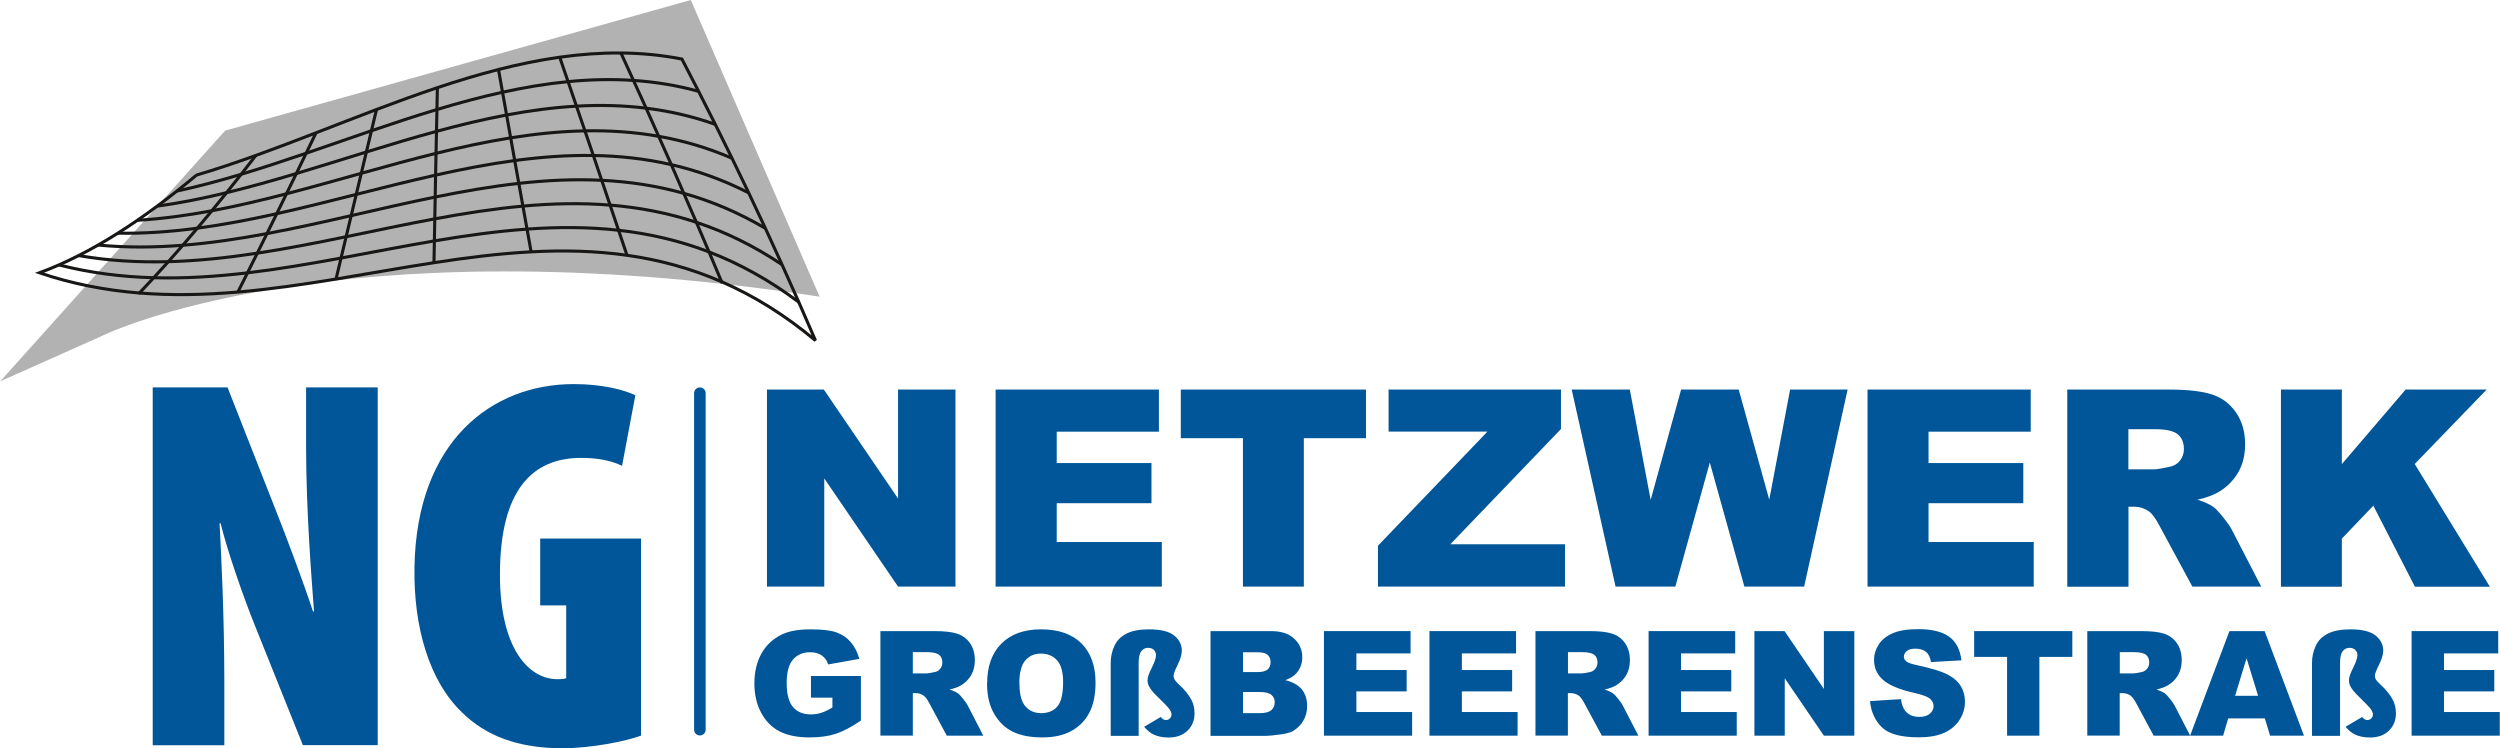 <?xml version="1.0" encoding="UTF-8"?><svg id="vordergrund" xmlns="http://www.w3.org/2000/svg" width="85.42mm" height="25.57mm" viewBox="0 0 242.15 72.5"><path d="m14.77,72.19v-34.66h7.25l4.89,12.45c.87,2.21,2.52,6.58,3.39,9.26h.1c-.21-2.83-.77-9.57-.77-16.1v-5.61h6.94v34.66h-7.25l-4.68-11.67c-1.08-2.67-2.67-7.25-3.29-9.82h-.1c.15,2.98.46,8.74.46,15.53v5.97h-6.94Z" fill="#005698" stroke-width="0"/><path d="m62.09,71.26c-1.49.57-4.94,1.23-7.61,1.23-4.37,0-7.46-1.23-9.72-3.45-3.19-3.03-4.73-8.28-4.63-14.09.21-12.24,7.51-17.74,15.43-17.74,2.83,0,4.89.57,5.97,1.08l-1.29,6.84c-1.03-.51-2.37-.77-3.96-.77-4.68,0-7.87,3.03-7.87,11.31,0,7.3,2.88,10.13,5.55,10.13.31,0,.62,0,.87-.1v-7.05h-2.52v-6.48h9.77v19.08Z" fill="#005698" stroke-width="0"/><path d="m9.98,32.48s22.32-10.92,69.4-3.74L66.9,0,21.79,12.65,0,36.94l9.98-4.45Z" fill="#b2b2b2" stroke-width="0"/><path d="m74.28,37.74h5.51l7.19,10.56v-10.56h5.56v19.09h-5.56l-7.15-10.48v10.48h-5.55v-19.09Z" fill="#005698" stroke-width="0"/><path d="m96.44,37.74h15.81v4.08h-9.9v3.04h9.18v3.89h-9.18v3.76h10.18v4.32h-16.1v-19.09Z" fill="#005698" stroke-width="0"/><path d="m114.38,37.74h17.93v4.71h-6.02v14.38h-5.9v-14.38h-6.02v-4.71Z" fill="#005698" stroke-width="0"/><path d="m134.5,37.74h16.7v3.82l-10.72,11.17h11.11v4.1h-18.12v-3.96l10.61-11.06h-9.58v-4.08Z" fill="#005698" stroke-width="0"/><path d="m152.27,37.74h5.6l2.02,10.69,2.95-10.69h5.58l2.96,10.67,2.02-10.67h5.57l-4.21,19.09h-5.79l-3.35-12.02-3.34,12.02h-5.79l-4.25-19.09Z" fill="#005698" stroke-width="0"/><path d="m180.9,37.74h15.81v4.08h-9.9v3.04h9.18v3.89h-9.18v3.76h10.19v4.32h-16.1v-19.09Z" fill="#005698" stroke-width="0"/><path d="m200.25,56.83v-19.09h9.83c1.82,0,3.22.16,4.18.47.96.31,1.74.89,2.33,1.74.59.85.89,1.88.89,3.09,0,1.06-.23,1.97-.68,2.74-.45.77-1.07,1.39-1.86,1.87-.5.3-1.19.56-2.07.76.7.23,1.21.47,1.54.7.22.16.53.49.94,1,.41.51.69.91.83,1.19l2.86,5.53h-6.67l-3.15-5.83c-.4-.76-.75-1.25-1.07-1.47-.43-.29-.91-.44-1.45-.44h-.52v7.75h-5.92Zm5.92-11.36h2.49c.27,0,.79-.09,1.56-.26.39-.08.71-.28.96-.6.25-.32.37-.69.37-1.11,0-.62-.2-1.09-.59-1.42-.39-.33-1.12-.5-2.2-.5h-2.59v3.88Z" fill="#005698" stroke-width="0"/><path d="m220.95,37.74h5.9v7.22l6.18-7.22h7.85l-6.97,7.21,7.28,11.89h-7.26l-4.03-7.85-3.05,3.19v4.66h-5.9v-19.09Z" fill="#005698" stroke-width="0"/><path d="m78.54,67.6v-2.11h4.84v4.32c-.93.63-1.75,1.06-2.46,1.29-.71.23-1.56.34-2.53.34-1.2,0-2.18-.21-2.94-.61-.76-.41-1.34-1.02-1.76-1.83-.42-.81-.63-1.74-.63-2.79,0-1.11.23-2.07.68-2.89.46-.82,1.12-1.44,2-1.86.69-.33,1.61-.49,2.77-.49s1.96.1,2.51.3c.55.2,1.02.52,1.38.94.37.43.64.97.83,1.62l-3.02.54c-.12-.38-.33-.67-.63-.88-.3-.2-.68-.3-1.14-.3-.69,0-1.23.24-1.64.71-.41.48-.61,1.23-.61,2.26,0,1.1.21,1.88.62,2.35.41.47.99.7,1.72.7.35,0,.68-.05,1-.15.32-.1.68-.27,1.09-.52v-.95h-2.09Z" fill="#005698" stroke-width="0"/><path d="m85.27,71.27v-10.13h5.22c.97,0,1.71.08,2.22.25.51.17.92.47,1.24.92.31.45.47,1,.47,1.64,0,.56-.12,1.05-.36,1.46-.24.41-.57.74-.99.99-.27.16-.63.29-1.1.4.37.12.64.25.81.37.12.08.28.26.5.53.22.27.36.48.44.63l1.52,2.94h-3.54l-1.67-3.1c-.21-.4-.4-.66-.57-.78-.23-.16-.48-.24-.77-.24h-.28v4.11h-3.14Zm3.14-6.03h1.32c.14,0,.42-.05.83-.14.21-.04.38-.15.51-.32.13-.17.2-.37.2-.59,0-.33-.1-.58-.31-.75-.21-.17-.6-.26-1.17-.26h-1.38v2.06Z" fill="#005698" stroke-width="0"/><path d="m95.61,66.21c0-1.65.46-2.94,1.38-3.86.92-.92,2.2-1.38,3.85-1.38s2.99.45,3.9,1.36c.91.9,1.37,2.17,1.37,3.8,0,1.18-.2,2.15-.6,2.91-.4.76-.97,1.35-1.73,1.77-.75.42-1.69.63-2.82.63s-2.09-.18-2.84-.54c-.75-.36-1.36-.94-1.82-1.73-.47-.79-.7-1.77-.7-2.96Zm3.13.01c0,1.02.19,1.76.57,2.2.38.45.9.67,1.55.67s1.19-.22,1.56-.66c.37-.44.55-1.22.55-2.36,0-.95-.19-1.65-.58-2.09-.39-.44-.91-.66-1.57-.66s-1.14.23-1.52.67c-.38.45-.57,1.19-.57,2.22Z" fill="#005698" stroke-width="0"/><path d="m107.58,71.27v-7.03c0-.6.12-1.15.36-1.67.24-.52.63-.92,1.18-1.19.55-.28,1.28-.41,2.19-.41,1.11,0,1.92.2,2.42.6.49.4.74.89.74,1.46,0,.38-.14.84-.4,1.37-.27.54-.4.89-.4,1.06,0,.12.03.24.09.36.06.11.19.26.39.45.6.55,1.03,1.08,1.29,1.61.18.37.26.78.26,1.23,0,.68-.23,1.24-.68,1.68-.46.44-1.07.66-1.83.66-.56,0-1.05-.1-1.46-.29-.31-.15-.61-.4-.91-.75l1.61-.95c.16.2.32.3.48.3s.3-.05.4-.16c.11-.1.16-.24.16-.39,0-.14-.06-.3-.19-.49-.13-.19-.54-.62-1.24-1.3-.36-.35-.61-.66-.75-.93-.09-.17-.14-.37-.14-.59,0-.27.14-.68.41-1.21.27-.54.41-.94.41-1.21,0-.21-.07-.38-.21-.52-.14-.13-.33-.2-.56-.2-.26,0-.48.11-.65.32-.17.21-.26.59-.26,1.13v7.08h-2.69Z" fill="#005698" stroke-width="0"/><path d="m117.24,61.14h5.86c.98,0,1.73.24,2.25.73.52.48.79,1.08.79,1.8,0,.6-.19,1.11-.56,1.54-.25.29-.61.51-1.09.68.73.18,1.26.48,1.61.9.34.43.51.96.51,1.61,0,.53-.12,1-.37,1.42-.24.42-.58.75-1,1-.26.15-.66.26-1.19.33-.71.09-1.17.14-1.4.14h-5.4v-10.13Zm3.16,3.97h1.36c.49,0,.83-.08,1.02-.25.19-.17.29-.41.29-.73,0-.3-.1-.52-.29-.69-.19-.17-.52-.25-1-.25h-1.38v1.92Zm0,3.98h1.6c.54,0,.92-.1,1.14-.29.22-.19.33-.45.33-.77,0-.3-.11-.54-.33-.72-.22-.18-.6-.27-1.15-.27h-1.59v2.05Z" fill="#005698" stroke-width="0"/><path d="m128.24,61.14h8.39v2.16h-5.25v1.61h4.87v2.07h-4.87v2h5.4v2.29h-8.54v-10.13Z" fill="#005698" stroke-width="0"/><path d="m138.46,61.14h8.39v2.16h-5.25v1.61h4.87v2.07h-4.87v2h5.4v2.29h-8.54v-10.13Z" fill="#005698" stroke-width="0"/><path d="m148.73,71.27v-10.13h5.22c.97,0,1.71.08,2.22.25.51.17.92.47,1.24.92.31.45.47,1,.47,1.64,0,.56-.12,1.05-.36,1.46-.24.41-.57.74-.99.99-.27.16-.63.29-1.1.4.37.12.64.25.81.37.12.08.28.26.5.53.22.27.36.48.44.63l1.52,2.94h-3.54l-1.67-3.1c-.21-.4-.4-.66-.57-.78-.23-.16-.48-.24-.77-.24h-.28v4.11h-3.15Zm3.15-6.03h1.32c.14,0,.42-.05.83-.14.21-.04.38-.15.51-.32.13-.17.2-.37.2-.59,0-.33-.1-.58-.31-.75-.21-.17-.6-.26-1.17-.26h-1.38v2.06Z" fill="#005698" stroke-width="0"/><path d="m159.69,61.14h8.39v2.16h-5.25v1.61h4.87v2.07h-4.87v2h5.4v2.29h-8.54v-10.13Z" fill="#005698" stroke-width="0"/><path d="m169.94,61.14h2.92l3.81,5.6v-5.6h2.95v10.13h-2.95l-3.79-5.56v5.56h-2.94v-10.13Z" fill="#005698" stroke-width="0"/><path d="m181.16,67.92l2.98-.19c.06.48.2.85.39,1.11.32.41.78.61,1.38.61.45,0,.79-.1,1.03-.31.24-.21.36-.45.36-.73,0-.26-.11-.5-.34-.71-.23-.21-.77-.4-1.6-.59-1.37-.31-2.35-.72-2.94-1.23-.59-.51-.89-1.16-.89-1.96,0-.52.15-1.01.45-1.48.3-.46.75-.83,1.36-1.09.6-.27,1.44-.4,2.49-.4,1.29,0,2.28.24,2.96.72.68.48,1.08,1.25,1.21,2.3l-2.95.17c-.08-.46-.24-.79-.49-.99-.25-.21-.6-.31-1.04-.31-.36,0-.64.08-.82.23-.18.15-.28.34-.28.56,0,.16.08.31.23.44.15.13.5.26,1.05.37,1.37.3,2.35.59,2.94.9.59.3,1.02.68,1.29,1.12.27.45.41.95.41,1.5,0,.65-.18,1.25-.54,1.8-.36.55-.86.96-1.51,1.25-.65.28-1.46.42-2.44.42-1.72,0-2.92-.33-3.58-.99-.66-.66-1.04-1.51-1.13-2.53Z" fill="#005698" stroke-width="0"/><path d="m191.22,61.14h9.52v2.5h-3.19v7.63h-3.13v-7.63h-3.19v-2.5Z" fill="#005698" stroke-width="0"/><path d="m202.19,71.27v-10.13h5.22c.97,0,1.71.08,2.22.25.51.17.92.47,1.24.92.31.45.47,1,.47,1.64,0,.56-.12,1.05-.36,1.46-.24.41-.57.74-.99.99-.27.16-.63.29-1.1.4.37.12.64.25.81.37.12.08.28.26.5.53.22.27.36.48.44.63l1.52,2.94h-3.54l-1.67-3.1c-.21-.4-.4-.66-.57-.78-.23-.16-.48-.24-.77-.24h-.28v4.11h-3.14Zm3.14-6.03h1.32c.14,0,.42-.05.83-.14.21-.04.37-.15.51-.32.13-.17.2-.37.2-.59,0-.33-.1-.58-.31-.75-.21-.17-.6-.26-1.17-.26h-1.37v2.06Z" fill="#005698" stroke-width="0"/><path d="m219.39,69.6h-3.55l-.49,1.67h-3.2l3.81-10.13h3.41l3.81,10.13h-3.28l-.51-1.67Zm-.65-2.19l-1.12-3.64-1.11,3.64h2.22Z" fill="#005698" stroke-width="0"/><path d="m223.96,71.27v-7.03c0-.6.12-1.15.36-1.67.24-.52.63-.92,1.19-1.19.55-.28,1.28-.41,2.19-.41,1.11,0,1.92.2,2.42.6.49.4.74.89.74,1.46,0,.38-.14.84-.41,1.37-.27.54-.4.89-.4,1.06,0,.12.03.24.09.36.06.11.19.26.4.45.6.55,1.03,1.08,1.29,1.61.17.37.26.78.26,1.23,0,.68-.23,1.24-.68,1.68-.46.44-1.07.66-1.83.66-.56,0-1.05-.1-1.46-.29-.31-.15-.61-.4-.91-.75l1.61-.95c.16.2.32.3.48.3s.29-.05.4-.16c.11-.1.16-.24.16-.39,0-.14-.06-.3-.19-.49-.13-.19-.54-.62-1.24-1.3-.36-.35-.61-.66-.75-.93-.09-.17-.14-.37-.14-.59,0-.27.14-.68.41-1.21.27-.54.41-.94.41-1.21,0-.21-.07-.38-.21-.52-.14-.13-.32-.2-.56-.2-.26,0-.48.11-.65.32-.17.21-.26.59-.26,1.13v7.08h-2.69Z" fill="#005698" stroke-width="0"/><path d="m233.61,61.14h8.39v2.16h-5.25v1.61h4.87v2.07h-4.87v2h5.4v2.29h-8.54v-10.13Z" fill="#005698" stroke-width="0"/><path d="m68.34,70.69c0,.31-.25.56-.56.56h0c-.31,0-.56-.25-.56-.56v-32.6c0-.31.25-.56.56-.56h0c.31,0,.56.25.56.56v32.6Z" fill="#005698" stroke-width="0"/><path d="m19.02,16.96c15.25-4.51,31.28-14.32,47.02-11.24,4.3,8.24,8.62,17.2,12.94,27.27-23.93-20.03-49.58,2.11-75.18-6.56,5.06-1.87,10.13-5.22,15.22-9.47Z" fill="none" stroke="#181716" stroke-width=".3"/><path d="m5.71,25.67c24.31,6.23,48.75-13.65,71.66,3.61" fill="none" stroke="#181716" stroke-width=".3"/><path d="m7.6,24.76c23.01,4.03,46.26-13.81,68.14.88" fill="none" stroke="#181716" stroke-width=".3"/><path d="m9.5,23.74c21.72,2.08,43.76-13.94,64.62-1.62" fill="none" stroke="#181716" stroke-width=".3"/><path d="m11.4,22.59c20.42.36,41.26-14.05,61.1-3.91" fill="none" stroke="#181716" stroke-width=".3"/><path d="m13.31,21.34c19.13-1.15,38.77-14.14,57.58-6.01" fill="none" stroke="#181716" stroke-width=".3"/><path d="m15.21,19.97c17.83-2.45,36.27-14.22,54.06-7.92" fill="none" stroke="#181716" stroke-width=".3"/><path d="m17.12,18.51c16.54-3.57,33.78-14.28,50.54-9.66" fill="none" stroke="#181716" stroke-width=".3"/><path d="m60.13,5.13c3.26,7.06,6.52,14.44,9.81,22.3" fill="none" stroke="#181716" stroke-width=".3"/><path d="m54.2,5.54c2.17,6.3,4.35,12.7,6.54,19.25" fill="none" stroke="#181716" stroke-width=".3"/><path d="m48.27,6.74c1.04,5.87,2.1,11.75,3.16,17.65" fill="none" stroke="#181716" stroke-width=".3"/><path d="m42.35,8.5c-.12,5.64-.23,11.27-.33,16.91" fill="none" stroke="#181716" stroke-width=".3"/><path d="m36.45,10.62c-1.32,5.49-2.62,10.97-3.92,16.42" fill="none" stroke="#181716" stroke-width=".3"/><path d="m30.59,12.87c-2.55,5.3-5.08,10.48-7.6,15.49" fill="none" stroke="#181716" stroke-width=".3"/><path d="m24.77,15.05c-3.8,4.93-7.59,9.48-11.37,13.42" fill="none" stroke="#181716" stroke-width=".3"/></svg>